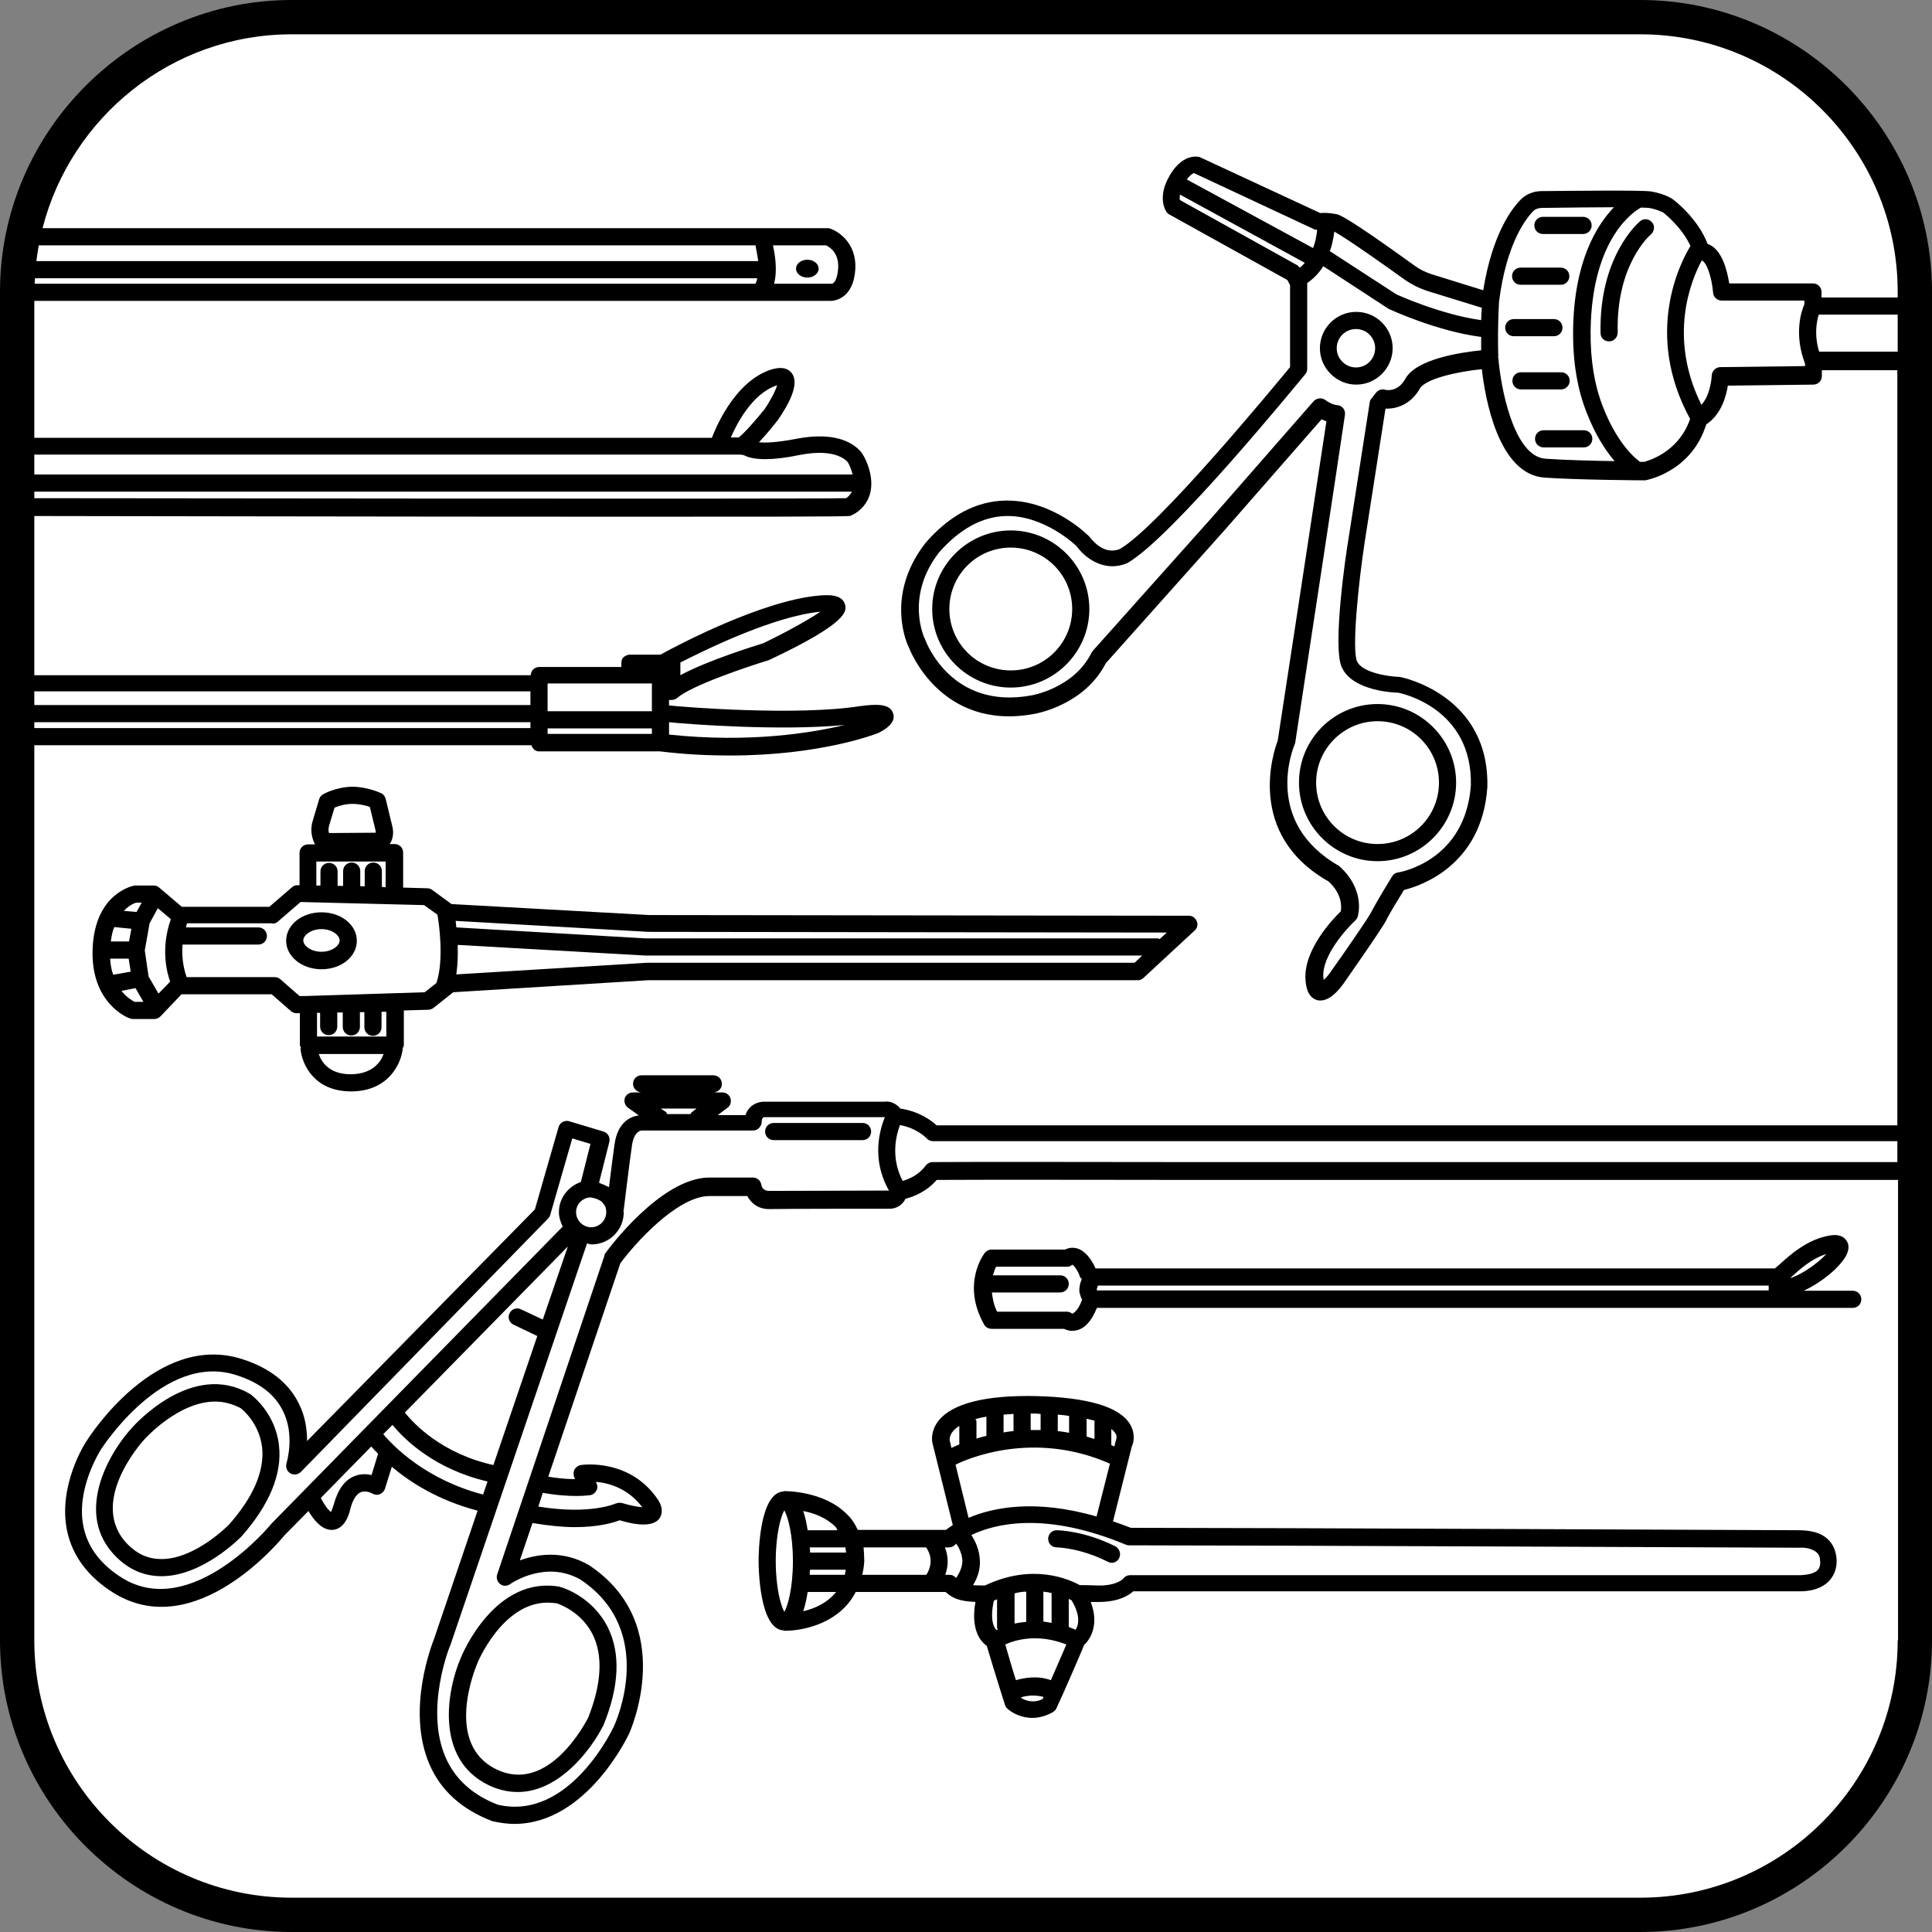 <?xml version="1.0" encoding="utf-8"?>
<!-- Generator: Adobe Illustrator 26.0.0, SVG Export Plug-In . SVG Version: 6.00 Build 0)  -->
<svg version="1.1" id="Ebene_1" xmlns="http://www.w3.org/2000/svg" xmlns:xlink="http://www.w3.org/1999/xlink" x="0px" y="0px"
	 viewBox="0 0 56.31 56.31" style="enable-background:new 0 0 56.31 56.31;" xml:space="preserve">
<rect x="0" y="0" width="56.31" height="56.31" fill="#808080" stroke="none"/>
<style type="text/css">
	.st0{fill:#FFFFFF;}
</style>
<g>
	<path class="st0" d="M55.86,47.36c0,4.68-3.83,8.5-8.5,8.5H8.97c-4.68,0-8.5-3.83-8.5-8.5V8.97c0-4.68,3.83-8.5,8.5-8.5h38.38
		c4.68,0,8.5,3.83,8.5,8.5V47.36z"/>
</g>
<g>
	<g>
		<path d="M47.81,0H8.5C3.83,0,0,3.83,0,8.5v39.31c0,4.68,3.83,8.5,8.5,8.5h39.31c4.68,0,8.5-3.83,8.5-8.5V8.5
			C56.31,3.83,52.49,0,47.81,0z M17.37,43.19c0.36,0.03,0.93,0.18,1.35,0.74c-0.15-0.01-0.38-0.06-0.58-0.12
			c-0.06-0.02-0.13-0.01-0.19,0.01c-0.01,0-0.73,0.34-2.26,0.09l0.13-0.4c0.28,0.05,0.85,0.13,1.37,0.07
			c0.08-0.01,0.15-0.06,0.19-0.13s0.04-0.16,0-0.23C17.38,43.2,17.37,43.19,17.37,43.19z M14.49,45.89c-0.03,0.1,0,0.21,0.09,0.28
			c0.09,0.07,0.2,0.06,0.29,0c0.04-0.03,1.04-0.71,2.05-0.13c2.23,1.49,1.03,4.15,0.98,4.26c-0.01,0.03-1.29,2.79-3.39,2.3
			c-0.73-0.28-1.24-0.74-1.52-1.37c-0.62-1.42,0.12-3.26,0.14-3.29l3.98-11.7c0.05,0.01,0.09,0.03,0.13,0.03
			c0.52,0,0.94-0.42,0.94-0.94c0-0.02-0.01-0.03-0.01-0.05c0-0.01,0.01-0.01,0.01-0.02c0,0,0.16-1.33,0.24-1.88
			c0.06-0.41,0.26-0.43,0.28-0.43h3.25c0.13,0,0.24-0.11,0.25-0.24c0-0.07,0.02-0.15,0.08-0.15h3.51c-0.15,0.37-0.4,1.23,0.12,2.14
			c-0.29,0-3.08,0.01-3.48,0.01c0,0,0,0-0.01,0c-0.17,0-0.22-0.11-0.23-0.18c-0.02-0.12-0.12-0.21-0.25-0.21h-1.28
			c-1.41,0.02-2.95,2.11-3.01,2.2c-0.02,0.02-0.03,0.04-0.03,0.07L14.49,45.89z M8.46,42.94c0.1,0.06,0.23,0.04,0.31-0.04l7.21-7.39
			c0.03-0.03,0.05-0.07,0.06-0.11l0.64-2.22l0.53,0.16l-0.28,1.11c-0.37,0.13-0.64,0.47-0.64,0.88c0,0.15,0.05,0.29,0.11,0.42
			l-8.49,8.66c-0.02,0.03-2.33,2.83-4.35,1.58c-0.61-0.38-0.99-0.87-1.12-1.46c-0.25-1.12,0.49-2.26,0.5-2.28
			c0.02-0.03,1.82-2.86,3.95-2.17c0.66,0.21,1.11,0.55,1.35,1.03c0.37,0.72,0.11,1.53,0.11,1.54C8.32,42.76,8.36,42.88,8.46,42.94z
			 M17.67,35.33c0,0.24-0.2,0.44-0.44,0.44s-0.44-0.2-0.44-0.44c0-0.23,0.18-0.41,0.4-0.43c0.05,0,0.08,0.01,0.12,0.02
			c0.04,0.01,0.08,0.02,0.12,0.04c0.03,0.02,0.06,0.03,0.09,0.05c0.06,0.06,0.11,0.12,0.13,0.18
			C17.66,35.23,17.67,35.28,17.67,35.33z M15.82,38.46l-0.64-0.3c-0.12-0.06-0.27-0.01-0.33,0.12c-0.06,0.12-0.01,0.27,0.12,0.33
			l0.69,0.33l-1.28,3.76c-1.49-0.33-2.31-1.19-2.58-1.53l4.75-4.84L15.82,38.46z M10.82,42.16c0.05,0.06,0.12,0.13,0.2,0.21
			l-0.19,0.62c-0.14-0.03-0.31-0.04-0.49,0.03c-0.29,0.11-0.49,0.39-0.61,0.82c-0.04,0.14-0.08,0.21-0.08,0.23
			c-0.08-0.05-0.21-0.23-0.3-0.41L10.82,42.16z M11.17,41.8l0.27-0.27c0.35,0.43,1.23,1.29,2.77,1.65l-0.13,0.38
			C12.43,43.13,11.48,42.17,11.17,41.8z M19.44,32.46c-0.01-0.02-0.02-0.04-0.03-0.05l-0.15-0.1h1.04l-0.14,0.11
			c-0.02,0.01-0.02,0.03-0.03,0.05H19.44z M26.31,34.42c-0.36-0.68-0.19-1.34-0.08-1.63c0.49,0.09,0.76,0.37,0.77,0.38
			c0.05,0.06,0.12,0.09,0.19,0.09h28.11v0.61H34.5c-0.28,0-6.83-0.01-7.32,0c-0.08,0-0.15,0.04-0.2,0.1
			C26.78,34.25,26.5,34.36,26.31,34.42z M39.1,19.43c0.3,0.72,1.57,0.76,1.66,0.76c0.09,0.02,2.16,0.45,2.11,2.7
			c-0.16,2.2-2.05,2.53-2.13,2.54c-0.07,0.01-0.13,0.05-0.17,0.12c-0.02,0.03-0.46,0.75-0.59,1.01c-0.08,0.17-0.78,1.18-1.2,1.77
			c-0.06,0.09-0.14,0.18-0.2,0.23c0-0.02-0.01-0.05-0.01-0.09c-0.04-0.61,0.66-1.39,0.93-1.64c0.03-0.03,0.06-0.07,0.07-0.11
			c0.01-0.03,0.24-0.78-0.54-1.48c-2.23-1.27-1.34-3.44-1.3-3.53c0.01-0.02,0.01-0.04,0.02-0.06c0.06-0.38,1.41-9.25,1.45-9.56
			c0.01-0.07-0.01-0.14-0.05-0.19c-0.04-0.05-0.11-0.09-0.17-0.09c-0.14-0.01-0.3-0.11-0.35-0.15c-0.04-0.03-0.1-0.05-0.15-0.05
			c-0.07,0-0.14,0.03-0.19,0.08l-2.93,3.35l-3.51,3.93c-0.01,0.02-0.03,0.04-0.04,0.06c-0.51,1.03-1.74,1.24-1.76,1.24
			c-2.31,0.42-3.05-1.53-3.09-1.64c-0.01-0.01-0.6-1.23,0.41-2.53c0.6-0.68,1.25-1.04,1.94-1.06c1.14-0.03,2.07,0.88,2.07,0.88
			c0.21,0.3,0.78,0.79,1.48,0.49c1.29-0.73,5.02-5.31,5.18-5.5c0.04-0.04,0.06-0.1,0.06-0.16v-2.5c0.13-0.09,0.31-0.24,0.47-0.49
			l1.9,1.24c0.06,0.03,1.43,0.66,2.7,0.82c0,0.16,0,0.29,0,0.39c-0.59,0.06-1.89,0.25-2.21,0.83c-0.22,0.4-0.56,0.33-0.59,0.32
			c-0.1-0.03-0.2,0.01-0.26,0.08l-0.14,0.18c-0.03,0.03-0.05,0.08-0.05,0.12l-0.61,3.92C39.22,16.18,38.84,18.81,39.1,19.43z
			 M43.17,9.33c-1.18-0.16-2.47-0.75-2.47-0.75l-1.94-1.26c0.06-0.16,0.1-0.35,0.13-0.57c0.16,0.09,0.63,0.38,2.05,1.4
			c0.2,0.14,0.42,0.25,0.66,0.33l1.59,0.49C43.18,9.09,43.17,9.22,43.17,9.33z M38.27,7.23l-3.68-2c0.12-0.16,0.21-0.18,0.2-0.19
			l3.53,1.65c0.02,0.01,0.04,0,0.07,0.01C38.37,6.9,38.33,7.08,38.27,7.23z M38.03,7.66c-0.05,0.06-0.1,0.11-0.15,0.14
			c-0.02-0.02-0.04-0.05-0.07-0.07l-3.42-1.9c-0.01-0.04-0.01-0.09,0-0.16L38.03,7.66z M43.69,8.8c0.22-1.76,0.82-2.46,0.99-2.64
			c0.08-0.08,0.18-0.1,0.26-0.1c0.84-0.01,1.56-0.02,2.1-0.02c-0.51,0.53-1.17,1.6-1.19,3.6c-0.01,0.9,0.12,1.7,0.4,2.4
			c0.26,0.67,0.57,1.12,0.81,1.4c-0.62-0.01-1.45-0.03-2.01-0.07c-0.95-0.06-1.32-2.15-1.38-2.95c0-0.01-0.01-0.01-0.01-0.02
			c0-0.01,0.01-0.01,0.01-0.02C43.67,10.39,43.64,9.77,43.69,8.8z M47.79,13.46c-0.01,0-0.01-0.01-0.01-0.02
			c-0.01,0-0.6-0.4-1.06-1.58c-0.25-0.64-0.37-1.38-0.36-2.21c0.03-2.77,1.33-3.53,1.47-3.6c0.11,0,0.2,0.01,0.23,0.01
			c0.24,0.04,0.4,0.13,0.41,0.13c0.03,0.02,0.55,0.43,0.8,0.98c-0.29,0.47-1.37,2.55-0.01,5.04c-0.36,1.04-1.33,1.24-1.33,1.25
			C47.91,13.46,47.86,13.46,47.79,13.46z M49.59,11.8c-0.98-1.97-0.31-3.62,0.01-4.21c0.14,0.05,0.29,0.48,0.33,0.94
			c0.01,0.13,0.12,0.23,0.25,0.23h2.41v0.11c-0.09,0.2-0.31,0.87,0.02,1.73v0.07l-2.47,0.03c-0.13,0-0.24,0.11-0.25,0.24
			C49.89,10.95,49.87,11.49,49.59,11.8z M53.02,10.25c-0.15-0.5-0.07-0.89-0.01-1.08h2.3v1.08H53.02z M21.53,12.75H21.3
			c0.17-0.39,0.62-1.27,1.32-1.51c0.01,0,0.02-0.01,0.03-0.01c-0.05,0.17-0.2,0.45-0.36,0.69C22.03,12.24,21.71,12.61,21.53,12.75z
			 M21.54,13.25c0.08,0,0.13,0.01,0.17,0.03c0.29,0.14,0.83,0.14,1.6-0.02c1.12-0.22,1.41,0.22,1.41,0.23
			c0.04,0.06,0.09,0.19,0.13,0.34H1v-0.58H21.54z M15.96,21.23H19v0.16h-3.04V21.23z M19.5,21.05c0.59,0.06,3.27,0.26,5.12,0.08
			c-0.96,0.23-2.77,0.53-5.12,0.28V21.05z M19.83,19.68l0-0.37c0.86-0.44,2.76-1.35,4.07-1.48c0,0,0.01,0,0.01,0
			c-0.37,0.25-1.06,0.63-1.67,0.92C22.05,18.81,20.64,19.24,19.83,19.68z M19,19.92v0.81h-3.04v-0.81H19z M1,21.05h14.46v0.17H1
			V21.05z M15.46,20.55H1v-0.4h14.46V20.55z M1,14.33h23.83c-0.04,0.07-0.09,0.14-0.17,0.19c-1.32,0.03-22.09,0-23.66,0V14.33z
			 M1.02,8.11h21.05c-0.01,0.06-0.03,0.12-0.05,0.16H1.01C1.01,8.22,1.02,8.17,1.02,8.11z M22.53,7.15h1.54
			c0.1,0.04,0.38,0.21,0.36,0.65c-0.02,0.36-0.13,0.46-0.18,0.47h-1.69C22.67,7.87,22.58,7.39,22.53,7.15z M22.1,7.61H1.06
			C1.08,7.46,1.1,7.31,1.13,7.15h20.92l-0.03,0.01C22.04,7.25,22.07,7.42,22.1,7.61z M55.31,47.81c0,4.14-3.37,7.5-7.5,7.5H8.5
			c-4.14,0-7.5-3.37-7.5-7.5V21.72h14.49c0.03,0.1,0.11,0.18,0.22,0.18h3.53c0.73,0.09,1.41,0.12,2.04,0.12
			c2.63,0,4.23-0.62,4.33-0.66c0.35-0.18,0.49-0.37,0.42-0.57c-0.09-0.29-0.5-0.27-0.96-0.21c-1.83,0.29-5.15,0.03-5.57-0.02v-0.16
			l0.08,0c0,0,0,0,0,0c0.06,0,0.11-0.02,0.16-0.06c0.43-0.37,2.05-0.91,2.67-1.1c2.36-1.11,2.26-1.44,2.22-1.62
			c-0.09-0.32-0.54-0.28-0.78-0.26c-1.63,0.15-4.04,1.41-4.6,1.72l-0.89,0c-0.07,0-0.13,0.03-0.18,0.07s-0.07,0.11-0.07,0.18l0,0.11
			h-2.4c-0.13,0-0.24,0.11-0.24,0.24H1v-4.64c1.08,0,10.55,0.02,17.21,0.02c3.57,0,6.33,0,6.53-0.02c0.03,0,0.07-0.01,0.1-0.03
			c0.26-0.13,0.43-0.34,0.51-0.59c0.16-0.53-0.15-1.09-0.19-1.15c-0.04-0.08-0.46-0.77-1.95-0.48c-0.58,0.11-0.91,0.12-1.09,0.1
			c0.25-0.26,0.49-0.57,0.56-0.66c0.31-0.45,0.63-1.04,0.4-1.35c-0.12-0.16-0.33-0.2-0.63-0.1c-1.09,0.37-1.64,1.82-1.7,1.98H1V8.77
			h23.24c0.01-0.01,0.64,0,0.69-0.95c0.03-0.72-0.47-1.07-0.74-1.16c-0.02-0.01-0.05-0.01-0.08-0.01H1.24C2.07,3.41,5.01,1,8.5,1
			h39.31c4.14,0,7.5,3.37,7.5,7.5v0.17h-2.22V8.51c0-0.14-0.11-0.25-0.25-0.25H50.4c-0.06-0.37-0.21-1.01-0.63-1.15
			c-0.29-0.76-0.99-1.29-1.04-1.32c-0.03-0.02-0.25-0.15-0.61-0.21c-0.27-0.04-2.12-0.02-3.19-0.01c-0.23,0-0.45,0.09-0.6,0.24
			c-0.25,0.25-0.83,0.98-1.1,2.65L41.75,8c-0.19-0.06-0.36-0.14-0.51-0.25c-2.02-1.46-2.22-1.5-2.3-1.51
			c-0.2-0.04-0.36-0.04-0.46-0.03l-3.51-1.63c-0.05-0.02-0.55-0.13-0.94,0.65c-0.27,0.54-0.07,0.89-0.04,0.93
			c0.02,0.04,0.05,0.07,0.09,0.09l3.44,1.91l0.08,0.15v2.39c-0.48,0.58-3.85,4.67-4.96,5.3c-0.48,0.2-0.84-0.3-0.88-0.35
			c-0.04-0.04-1.04-1.06-2.4-1.06c-0.02,0-0.05,0-0.07,0c-0.84,0.02-1.62,0.43-2.32,1.24c-1.21,1.56-0.5,3.01-0.48,3.04
			c0.01,0.02,0.9,2.44,3.64,1.94c0.06-0.01,1.47-0.25,2.1-1.48l3.49-3.91l2.8-3.2c0.04,0.02,0.09,0.04,0.14,0.06
			c-0.21,1.41-1.34,8.79-1.42,9.31c-0.12,0.31-0.94,2.73,1.48,4.1c0.4,0.36,0.38,0.74,0.36,0.87c-0.24,0.23-1.09,1.13-1.03,1.99
			c0.01,0.13,0.03,0.51,0.34,0.6c0.03,0.01,0.07,0.01,0.1,0.01c0.28,0,0.54-0.31,0.68-0.51c0.11-0.16,1.11-1.58,1.24-1.84
			c0.08-0.17,0.36-0.63,0.51-0.87c0.48-0.12,2.27-0.71,2.43-2.99c0.07-2.69-2.48-3.21-2.55-3.22c-0.35-0.01-1.11-0.13-1.25-0.46
			c-0.15-0.36,0.04-2.27,0.23-3.5l0.6-3.85l0.01-0.01c0.27,0.01,0.71-0.09,0.99-0.58c0.16-0.29,1.1-0.5,1.81-0.57
			c0.09,0.81,0.47,3.06,1.82,3.16c1.01,0.07,2.87,0.08,2.94,0.08c0.06-0.01,1.35-0.25,1.78-1.63c0.44-0.29,0.58-0.82,0.63-1.13
			l2.49-0.03c0.14,0,0.25-0.11,0.25-0.25v-0.17h2.2v22.01H27.3c-0.15-0.14-0.51-0.41-1.06-0.49c-0.15-0.19-0.37-0.22-0.45-0.2
			l-3.49,0c-0.03,0-0.23-0.01-0.4,0.13c-0.06,0.05-0.13,0.13-0.17,0.26h-0.81l0.28-0.21c0.09-0.06,0.12-0.18,0.09-0.28
			s-0.13-0.17-0.24-0.17h-0.25c0.13-0.01,0.24-0.11,0.24-0.25c0-0.14-0.11-0.25-0.25-0.25h-2.09c-0.14,0-0.25,0.11-0.25,0.25
			c0,0.13,0.11,0.24,0.24,0.25h-0.24c-0.11,0-0.21,0.07-0.24,0.17c-0.03,0.1,0.01,0.22,0.1,0.28l0.31,0.22
			c-0.25,0.03-0.62,0.2-0.71,0.85c-0.04,0.29-0.11,0.82-0.16,1.24c-0.02-0.01-0.05-0.02-0.07-0.03c-0.05-0.03-0.1-0.05-0.16-0.07
			c-0.02-0.01-0.04-0.02-0.06-0.03l0.3-1.19c0.03-0.13-0.04-0.26-0.17-0.3l-1-0.3c-0.06-0.02-0.13-0.01-0.19,0.02
			c-0.06,0.03-0.1,0.09-0.12,0.15l-0.69,2.4L8.95,42c0-0.33-0.05-0.73-0.25-1.11c-0.3-0.6-0.86-1.03-1.65-1.28
			c-2.49-0.79-4.44,2.25-4.52,2.38c-0.04,0.05-0.86,1.32-0.57,2.65c0.16,0.72,0.61,1.32,1.34,1.78c2.4,1.5,4.9-1.56,4.99-1.67
			l0.7-0.71c0.14,0.24,0.38,0.55,0.67,0.55c0.01,0,0.03,0,0.04,0c0.36-0.03,0.48-0.47,0.51-0.61c0.05-0.19,0.14-0.42,0.31-0.49
			c0.16-0.06,0.33,0.04,0.33,0.04c0.07,0.04,0.15,0.05,0.22,0.02c0.07-0.03,0.13-0.09,0.15-0.16l0.2-0.64
			c0.54,0.46,1.36,0.98,2.5,1.28l-1.27,3.74c-0.03,0.08-0.83,2.05-0.13,3.66c0.33,0.76,0.94,1.31,1.83,1.65
			c0.22,0.05,0.44,0.08,0.64,0.08c2.13,0,3.34-2.62,3.35-2.64c0.01-0.03,1.44-3.16-1.17-4.9c-0.77-0.45-1.53-0.32-2.02-0.14
			l0.37-1.09c0.48,0.08,0.89,0.12,1.23,0.12c0.7,0,1.13-0.13,1.31-0.2c0.6,0.18,0.99,0.16,1.15-0.04c0.06-0.08,0.15-0.26-0.02-0.54
			c-0.81-1.23-2.2-1.04-2.26-1.03c-0.07,0.01-0.14,0.06-0.18,0.12c-0.04,0.07-0.04,0.15-0.02,0.22c0,0,0.01,0.02,0.03,0.07
			c0,0,0,0,0,0c-0.31,0-0.59-0.04-0.78-0.07l2.1-6.22c0.42-0.57,1.65-1.95,2.59-1.96h1.11c0.1,0.19,0.31,0.39,0.66,0.38
			c0.42-0.01,3.5-0.01,3.5-0.01c0.18,0,0.37-0.11,0.45-0.29c0.24-0.06,0.62-0.21,0.91-0.55c1.02-0.01,7.13,0,7.2,0h20.82V47.81z"/>
		<ellipse cx="23.53" cy="7.83" rx="0.33" ry="0.26"/>
		<path d="M29.46,15.46c-1.26,0-2.29,1.03-2.29,2.29s1.03,2.29,2.29,2.29s2.29-1.03,2.29-2.29S30.72,15.46,29.46,15.46z
			 M29.46,19.54c-0.99,0-1.79-0.8-1.79-1.79s0.8-1.79,1.79-1.79c0.99,0,1.79,0.8,1.79,1.79S30.45,19.54,29.46,19.54z"/>
		<path d="M37.86,22.81c0,1.26,1.03,2.29,2.29,2.29s2.29-1.03,2.29-2.29s-1.03-2.29-2.29-2.29S37.86,21.54,37.86,22.81z
			 M40.15,21.02c0.99,0,1.79,0.8,1.79,1.79s-0.8,1.79-1.79,1.79s-1.79-0.8-1.79-1.79S39.17,21.02,40.15,21.02z"/>
		<path d="M40.59,10.15c0-0.59-0.48-1.06-1.06-1.06c-0.59,0-1.06,0.48-1.06,1.06s0.48,1.06,1.06,1.06
			C40.11,11.21,40.59,10.73,40.59,10.15z M38.96,10.15c0-0.31,0.25-0.56,0.56-0.56c0.31,0,0.56,0.25,0.56,0.56
			c0,0.31-0.25,0.56-0.56,0.56C39.22,10.71,38.96,10.46,38.96,10.15z"/>
		<path d="M44.97,6.82h1.17c0.14,0,0.25-0.11,0.25-0.25s-0.11-0.25-0.25-0.25h-1.17c-0.14,0-0.25,0.11-0.25,0.25
			S44.83,6.82,44.97,6.82z"/>
		<path d="M44.32,8.3h1.17c0.14,0,0.25-0.11,0.25-0.25S45.63,7.8,45.49,7.8h-1.17c-0.14,0-0.25,0.11-0.25,0.25S44.18,8.3,44.32,8.3z
			"/>
		<path d="M44.12,9.8h1.17c0.14,0,0.25-0.11,0.25-0.25S45.43,9.3,45.29,9.3h-1.17c-0.14,0-0.25,0.11-0.25,0.25S43.98,9.8,44.12,9.8z
			"/>
		<path d="M45.75,11.1c0-0.14-0.11-0.25-0.25-0.25h-1.17c-0.14,0-0.25,0.11-0.25,0.25s0.11,0.25,0.25,0.25h1.17
			C45.63,11.35,45.75,11.24,45.75,11.1z"/>
		<path d="M44.74,12.79c0,0.14,0.11,0.25,0.25,0.25h1.17c0.14,0,0.25-0.11,0.25-0.25s-0.11-0.25-0.25-0.25h-1.17
			C44.85,12.54,44.74,12.65,44.74,12.79z"/>
		<path d="M48.12,6.83c0.1-0.09,0.12-0.25,0.03-0.35c-0.09-0.11-0.25-0.12-0.35-0.03c-0.05,0.04-1.2,1.03-1.15,3.26
			c0,0.14,0.11,0.24,0.25,0.24c0,0,0,0,0,0c0.14,0,0.25-0.12,0.25-0.26C47.1,7.72,48.08,6.86,48.12,6.83z"/>
		<path d="M3.78,29.68c0.03,0.01,0.06,0.02,0.09,0.02H4.5c0.07,0,0.13-0.03,0.18-0.08l0.61-0.64h2.63l0.56,0.49
			c0.05,0.04,0.1,0.06,0.16,0.06h0.1v0.93c0,0.03,0.02,0.04,0.03,0.07c0,0.02-0.02,0.03-0.01,0.05c0.04,0.43,0.39,1.23,1.47,1.23
			c0.01,0,0.01,0,0.02,0c1.09-0.01,1.45-0.83,1.49-1.26c0-0.01,0-0.01,0-0.01c0.01-0.02,0.03-0.04,0.03-0.07v-1.02l0.71-0.02
			c0.05,0,0.11-0.02,0.15-0.05l0.58-0.46l5.67-0.35h14.28c0.06,0,0.12-0.02,0.17-0.07l1.49-1.38c0.08-0.07,0.1-0.18,0.06-0.27
			c-0.04-0.1-0.13-0.16-0.23-0.16l-15.73-0.02l-5.76-0.32l-0.56-0.41c-0.04-0.03-0.09-0.05-0.14-0.05l-0.71-0.02v-1.02
			c0-0.14-0.11-0.25-0.25-0.25h-0.14c0.11-0.16,0.11-0.37,0.08-0.49l-0.2-0.83c-0.02-0.07-0.06-0.13-0.13-0.16
			c-0.02-0.01-0.4-0.19-0.85-0.19c-0.47,0.01-0.83,0.21-0.84,0.22c-0.06,0.03-0.1,0.08-0.12,0.15l-0.19,0.64
			c-0.09,0.3,0.01,0.55,0.07,0.67h-0.2c-0.14,0-0.25,0.11-0.25,0.25v0.94H8.67c-0.06,0-0.12,0.02-0.16,0.06l-0.66,0.57H5.3
			l-0.66-0.56c-0.04-0.04-0.1-0.06-0.16-0.06l-0.56,0c-0.05,0.01-1.15,0.22-1.22,1.83C2.63,29.24,3.73,29.67,3.78,29.68z
			 M3.33,27.02l0.5,0.05l-0.07,0.37H3.23C3.25,27.28,3.28,27.14,3.33,27.02z M3.21,27.94h0.54l0.06,0.38l-0.51,0.09
			C3.25,28.28,3.22,28.12,3.21,27.94z M3.92,29.2c-0.07-0.04-0.23-0.13-0.38-0.32l0.41-0.08l0.23,0.4H3.92z M10.24,31.31
			c0,0-0.01,0-0.02,0c-0.63,0-0.85-0.36-0.93-0.59h1.89C11.1,30.95,10.86,31.3,10.24,31.31z M11.27,30.21H9.24v-0.69l0.09,0v0.4
			c0,0.14,0.11,0.25,0.25,0.25s0.25-0.11,0.25-0.25v-0.41l0.16,0v0.42c0,0.14,0.11,0.25,0.25,0.25s0.25-0.11,0.25-0.25v-0.43l0.13,0
			v0.44c0,0.14,0.11,0.25,0.25,0.25s0.25-0.11,0.25-0.25v-0.45l0.14,0V30.21z M33.07,28.06l-14.2,0l-5.57,0.34
			c0.04-0.28,0.05-0.58,0.04-0.86l5.46,0.31h14.49L33.07,28.06z M18.9,27.16l15.11,0.02l-0.21,0.19c-0.02,0-0.03-0.02-0.05-0.02
			l-14.94,0l-5.51-0.32c-0.01-0.07-0.01-0.13-0.02-0.19L18.9,27.16z M11.13,25.85v-0.46c0-0.14-0.11-0.25-0.25-0.25
			s-0.25,0.11-0.25,0.25v0.44l-0.13,0v-0.44c0-0.14-0.11-0.25-0.25-0.25S10,25.25,10,25.39v0.43l-0.16,0v-0.42
			c0-0.14-0.11-0.25-0.25-0.25s-0.25,0.11-0.25,0.25v0.41l-0.12,0v-0.7h2.02v0.75L11.13,25.85z M9.75,23.54
			c0.1-0.04,0.29-0.11,0.52-0.11c0.21,0,0.41,0.05,0.51,0.09l0.17,0.7c0,0.02,0,0.04,0,0.05l-1.36,0.01c-0.02-0.06-0.02-0.13,0-0.21
			L9.75,23.54z M7.94,26.92c0.06,0,0.12-0.02,0.16-0.06l0.66-0.57l3.6,0.09l0.39,0.28c0.04,0.22,0.2,1.31-0.03,1.99l-0.34,0.27
			L8.9,29.03H8.73l-0.56-0.49c-0.05-0.04-0.1-0.06-0.16-0.06H5.44c-0.04-0.11-0.16-0.48-0.12-0.95h2.21c0.14,0,0.25-0.11,0.25-0.25
			s-0.11-0.25-0.25-0.25H5.42c0.01-0.04,0.02-0.08,0.03-0.12H7.94z M4.96,28.61l-0.34,0.35l-0.29-0.5L4.22,27.7l0.14-0.79l0.24-0.44
			l0.38,0.32C4.68,27.63,4.86,28.34,4.96,28.61z M3.97,26.31h0.16l-0.15,0.27l-0.37-0.03C3.79,26.35,3.97,26.31,3.97,26.31z"/>
		<path d="M9.37,28.25c0.58,0,1.03-0.37,1.03-0.83s-0.45-0.83-1.03-0.83s-1.03,0.37-1.03,0.83C8.34,27.88,8.8,28.25,9.37,28.25z
			 M9.37,27.08c0.31,0,0.53,0.18,0.53,0.33s-0.22,0.33-0.53,0.33s-0.53-0.18-0.53-0.33S9.06,27.08,9.37,27.08z"/>
		<path d="M22.55,33.23h2.59c0.14,0,0.25-0.11,0.25-0.25s-0.11-0.25-0.25-0.25h-2.59c-0.14,0-0.25,0.11-0.25,0.25
			S22.41,33.23,22.55,33.23z"/>
		<path d="M7.29,40.63c-0.01,0-0.01-0.01-0.02-0.01c-1.67-0.97-3.35,0.91-3.42,0.99c-0.7,0.76-1.7,2.53-0.47,3.76
			c0.38,0.38,0.82,0.57,1.33,0.57c0,0,0.01,0,0.01,0c1.19-0.01,2.27-1.11,2.32-1.16c0.82-0.93,1.19-1.83,1.09-2.66
			C8.02,41.16,7.32,40.65,7.29,40.63z M6.67,44.44c-0.01,0.01-0.98,1-1.96,1c0,0-0.01,0-0.01,0c-0.37,0-0.69-0.14-0.97-0.42
			c-1.2-1.21,0.41-3,0.49-3.08c0.01-0.01,0.98-1.09,2.05-1.09c0.24,0,0.49,0.06,0.74,0.19c0.07,0.05,0.55,0.45,0.63,1.15
			C7.71,42.87,7.39,43.63,6.67,44.44z"/>
		<path d="M13.43,48.32c-0.41,0.95-0.76,2.95,0.81,3.71c0.29,0.14,0.58,0.2,0.85,0.2c1.18,0,2.11-1.18,2.5-1.95
			c0.46-1.13,0.5-2.09,0.13-2.84c-0.45-0.91-1.33-1.17-1.37-1.18c-0.01,0-0.02,0-0.02-0.01C14.43,45.9,13.47,48.22,13.43,48.32z
			 M15.96,46.71c0.09,0,0.18,0.01,0.27,0.02c0.08,0.03,0.72,0.25,1.05,0.92c0.3,0.62,0.25,1.44-0.14,2.42
			c-0.05,0.09-1.14,2.24-2.67,1.5c-1.54-0.74-0.61-2.96-0.57-3.06C13.9,48.49,14.63,46.71,15.96,46.71z"/>
		<path d="M31.48,36.42c-0.14-0.07-0.3-0.07-0.44,0H28.9c-0.08,0-0.15,0.04-0.2,0.1c-0.03,0.04-0.68,0.9-0.02,2.08
			c0.04,0.08,0.13,0.13,0.22,0.13h2.11c0.07,0.03,0.15,0.06,0.24,0.06c0.04,0,0.09-0.01,0.14-0.02c0.24-0.06,0.43-0.28,0.58-0.65
			H51.8H54c0.14,0,0.25-0.11,0.25-0.25s-0.11-0.25-0.25-0.25h-1.43c0.54-0.25,1.07-0.7,1.24-1.03c0.12-0.23,0.05-0.38,0-0.44
			c-0.09-0.13-0.25-0.18-0.48-0.14c-0.66,0.11-1.16,0.57-1.46,0.84c-0.06,0.05-0.11,0.1-0.14,0.12H31.93
			C31.86,36.8,31.7,36.53,31.48,36.42z M31.54,37.88c-0.1,0.27-0.21,0.38-0.29,0.41c-0.04-0.04-0.1-0.06-0.16-0.06h-2.03
			c-0.1-0.21-0.13-0.39-0.15-0.56h1.99c0.14,0,0.25-0.11,0.25-0.25s-0.11-0.25-0.25-0.25h-1.96c0.03-0.1,0.06-0.19,0.09-0.25h2.08
			c0.05,0,0.1-0.02,0.14-0.06c0.06,0.02,0.18,0.21,0.21,0.31c0.01,0.05,0.04,0.08,0.07,0.11c-0.05,0.11-0.08,0.24-0.07,0.38
			C31.48,37.74,31.5,37.81,31.54,37.88C31.54,37.88,31.54,37.88,31.54,37.88z M52.21,37.22c0.23-0.21,0.59-0.54,1.02-0.67
			c-0.22,0.24-0.66,0.57-1.04,0.7C52.19,37.23,52.2,37.23,52.21,37.22z M32,37.47h19.55v0.14H31.97c0,0,0-0.01,0-0.01
			C31.96,37.57,31.98,37.52,32,37.47z"/>
		<path d="M52.46,44.6c0,0-15.64-0.07-19.5-0.07c-0.18-0.07-0.35-0.13-0.52-0.19l0.55-2.19c0.02-0.03,0.14-0.32-0.06-0.65
			c-0.31-0.5-1.23-0.77-2.73-0.81c-1.47-0.03-2.43,0.21-2.84,0.71c-0.26,0.33-0.19,0.64-0.18,0.67l0.59,2.38
			c-0.08,0.05-0.15,0.1-0.2,0.14h-2.57c0,0,0,0,0,0c-0.08-0.17-0.17-0.32-0.31-0.45c-0.67-0.69-1.8-0.68-1.84-0.68
			c0,0-0.01,0-0.01,0.01c-0.71,0.03-0.73,1.82-0.73,2.02s0.02,2,0.73,2.03c0,0,0.01,0.01,0.01,0.01c0,0,0,0,0,0
			c0.01,0,0.02,0,0.03,0c0.61,0,1.62-0.26,2.06-1.13h2.62l0.01,0.01c0.2,0.17,0.38,0.26,0.86,0.28c-0.08,0.44-0.06,1,0.33,1.28
			c0.22,0.74,0.53,1.72,0.53,1.72c0.01,0.04,0.04,0.08,0.07,0.11c0.13,0.12,0.4,0.27,0.73,0.27c0.18,0,0.39-0.05,0.6-0.17
			c0.04-0.03,0.08-0.06,0.1-0.11c0.2-0.42,0.7-1.58,0.81-1.85c0.21-0.19,0.43-0.63,0.19-1.25c0.05,0,0.08,0,0.14,0
			c0.61,0.02,0.95-0.17,1.1-0.31h19.42c0.05,0,0.53,0.02,0.84-0.28c0.16-0.16,0.25-0.38,0.24-0.63c-0.01-0.25-0.1-0.47-0.27-0.62
			C52.97,44.58,52.5,44.61,52.46,44.6z M32.52,41.99l-0.04,0.17c-0.03-0.01-0.06-0.03-0.09-0.04v-0.47
			c0.05,0.04,0.09,0.08,0.11,0.11C32.57,41.86,32.54,41.93,32.52,41.99z M31.9,41.43v0.51c-0.08-0.02-0.16-0.05-0.23-0.07v-0.52
			c0.09,0.02,0.16,0.04,0.24,0.06C31.9,41.42,31.9,41.42,31.9,41.43z M31.16,41.28v0.48c-0.11-0.02-0.23-0.04-0.33-0.05v-0.48
			c0.12,0.01,0.23,0.02,0.34,0.04C31.17,41.27,31.16,41.28,31.16,41.28z M30.33,41.21v0.47c-0.1,0-0.19,0-0.29,0V41.2
			c0.05,0,0.1,0,0.16,0C30.24,41.2,30.28,41.21,30.33,41.21z M29.54,41.71c-0.1,0.01-0.19,0.02-0.29,0.04v-0.52
			c0.09-0.01,0.19-0.01,0.29-0.02V41.71z M28.75,41.29v0.56c-0.1,0.02-0.2,0.05-0.29,0.08v-0.5c0-0.03-0.02-0.04-0.03-0.07
			C28.53,41.33,28.63,41.31,28.75,41.29z M27.78,41.71c0.04-0.05,0.1-0.1,0.18-0.15v0.54c-0.09,0.04-0.17,0.07-0.23,0.1l-0.05-0.22
			C27.68,41.97,27.66,41.85,27.78,41.71z M27.85,42.69c0.31-0.16,2.26-1.02,4.5-0.03l-0.39,1.54c-1.8-0.52-3.03-0.26-3.73,0.04
			L27.85,42.69z M24.66,45.25h-1.05c0-0.05,0-0.09-0.01-0.15h1.04C24.65,45.15,24.65,45.2,24.66,45.25z M22.86,44.02
			c0.1,0.18,0.25,0.69,0.25,1.48s-0.15,1.31-0.25,1.48c-0.1-0.18-0.25-0.69-0.25-1.48S22.76,44.19,22.86,44.02z M23.61,45.75h1.04
			c-0.01,0.05-0.01,0.1-0.03,0.15H23.6C23.6,45.84,23.6,45.8,23.61,45.75z M24.35,44.5c0.03,0.03,0.04,0.07,0.06,0.1h-0.87
			c-0.03-0.19-0.07-0.39-0.13-0.56C23.72,44.1,24.08,44.23,24.35,44.5z M23.41,46.96c0.06-0.17,0.1-0.37,0.13-0.56h0.83
			C24.1,46.73,23.73,46.89,23.41,46.96z M25.17,45.1h1.82c0,0,0,0,0,0c0.03,0.04,0.28,0.37,0.01,0.8h-1.87
			c0.03-0.12,0.05-0.25,0.06-0.39C25.19,45.37,25.18,45.23,25.17,45.1z M27.55,45.9c0.11-0.3,0.08-0.58-0.01-0.8h0.12
			c0.06,0,0.12-0.02,0.17-0.07c0,0,0.02-0.02,0.04-0.04c0.08,0.12,0.17,0.29,0.18,0.5c0,0.17-0.07,0.33-0.18,0.5l-0.05-0.04
			c-0.04-0.04-0.1-0.05-0.16-0.05H27.55z M31.23,46.64c0.28,0.46,0.2,0.74,0.12,0.86c-0.07-0.03-0.13-0.05-0.2-0.08V46.6
			C31.18,46.62,31.21,46.63,31.23,46.64z M30.65,47.3c-0.08-0.01-0.16-0.03-0.24-0.04v-0.87c0.09,0.01,0.16,0.02,0.24,0.04V47.3z
			 M29.91,47.27c-0.12,0.01-0.24,0.03-0.34,0.05v-0.88c0.12-0.03,0.23-0.05,0.34-0.05V47.27z M29.08,47.49
			c-0.02,0.01-0.02,0.01-0.04,0.02c-0.18-0.2-0.13-0.62-0.07-0.86c0.03-0.01,0.06-0.02,0.09-0.04v0.84
			C29.07,47.46,29.08,47.47,29.08,47.49z M30.39,49.52c-0.29,0.14-0.53,0.03-0.62-0.03c0-0.01-0.01-0.02-0.01-0.02
			c0.16-0.05,0.4-0.08,0.66-0.01C30.41,49.47,30.39,49.5,30.39,49.52z M30.63,48.97c-0.39-0.14-0.77-0.07-1.02,0
			c-0.1-0.31-0.21-0.69-0.31-1.04c0.28-0.13,0.94-0.33,1.78,0C30.97,48.19,30.79,48.6,30.63,48.97z M52.97,45.77
			c-0.13,0.12-0.37,0.13-0.48,0.14H32.94c-0.08,0-0.16,0.04-0.2,0.1c0,0-0.19,0.22-0.77,0.2c-0.22-0.01-0.38-0.01-0.5-0.01
			c-0.31-0.17-1.37-0.65-2.76,0.01c-0.15,0-0.26,0-0.35-0.01c0.14-0.23,0.21-0.46,0.2-0.71c-0.01-0.31-0.13-0.57-0.25-0.75
			c0.69-0.33,2.14-0.7,4.5,0.28c0.03,0.01,0.06,0.02,0.1,0.02c3.77,0,19.46,0.07,19.56,0.07c0.09-0.01,0.34,0.01,0.48,0.14
			c0.07,0.06,0.1,0.15,0.1,0.26C53.06,45.66,53.01,45.73,52.97,45.77z"/>
		<path d="M30.8,44.6c-0.14,0-0.25,0.11-0.25,0.25c0,0.14,0.11,0.25,0.25,0.25c0.01,0,0.68,0.01,1.49,0.42
			c0.04,0.02,0.08,0.03,0.11,0.03c0.09,0,0.18-0.05,0.22-0.14c0.06-0.12,0.01-0.27-0.11-0.34C31.59,44.61,30.83,44.6,30.8,44.6z"/>
	</g>
</g>
</svg>
